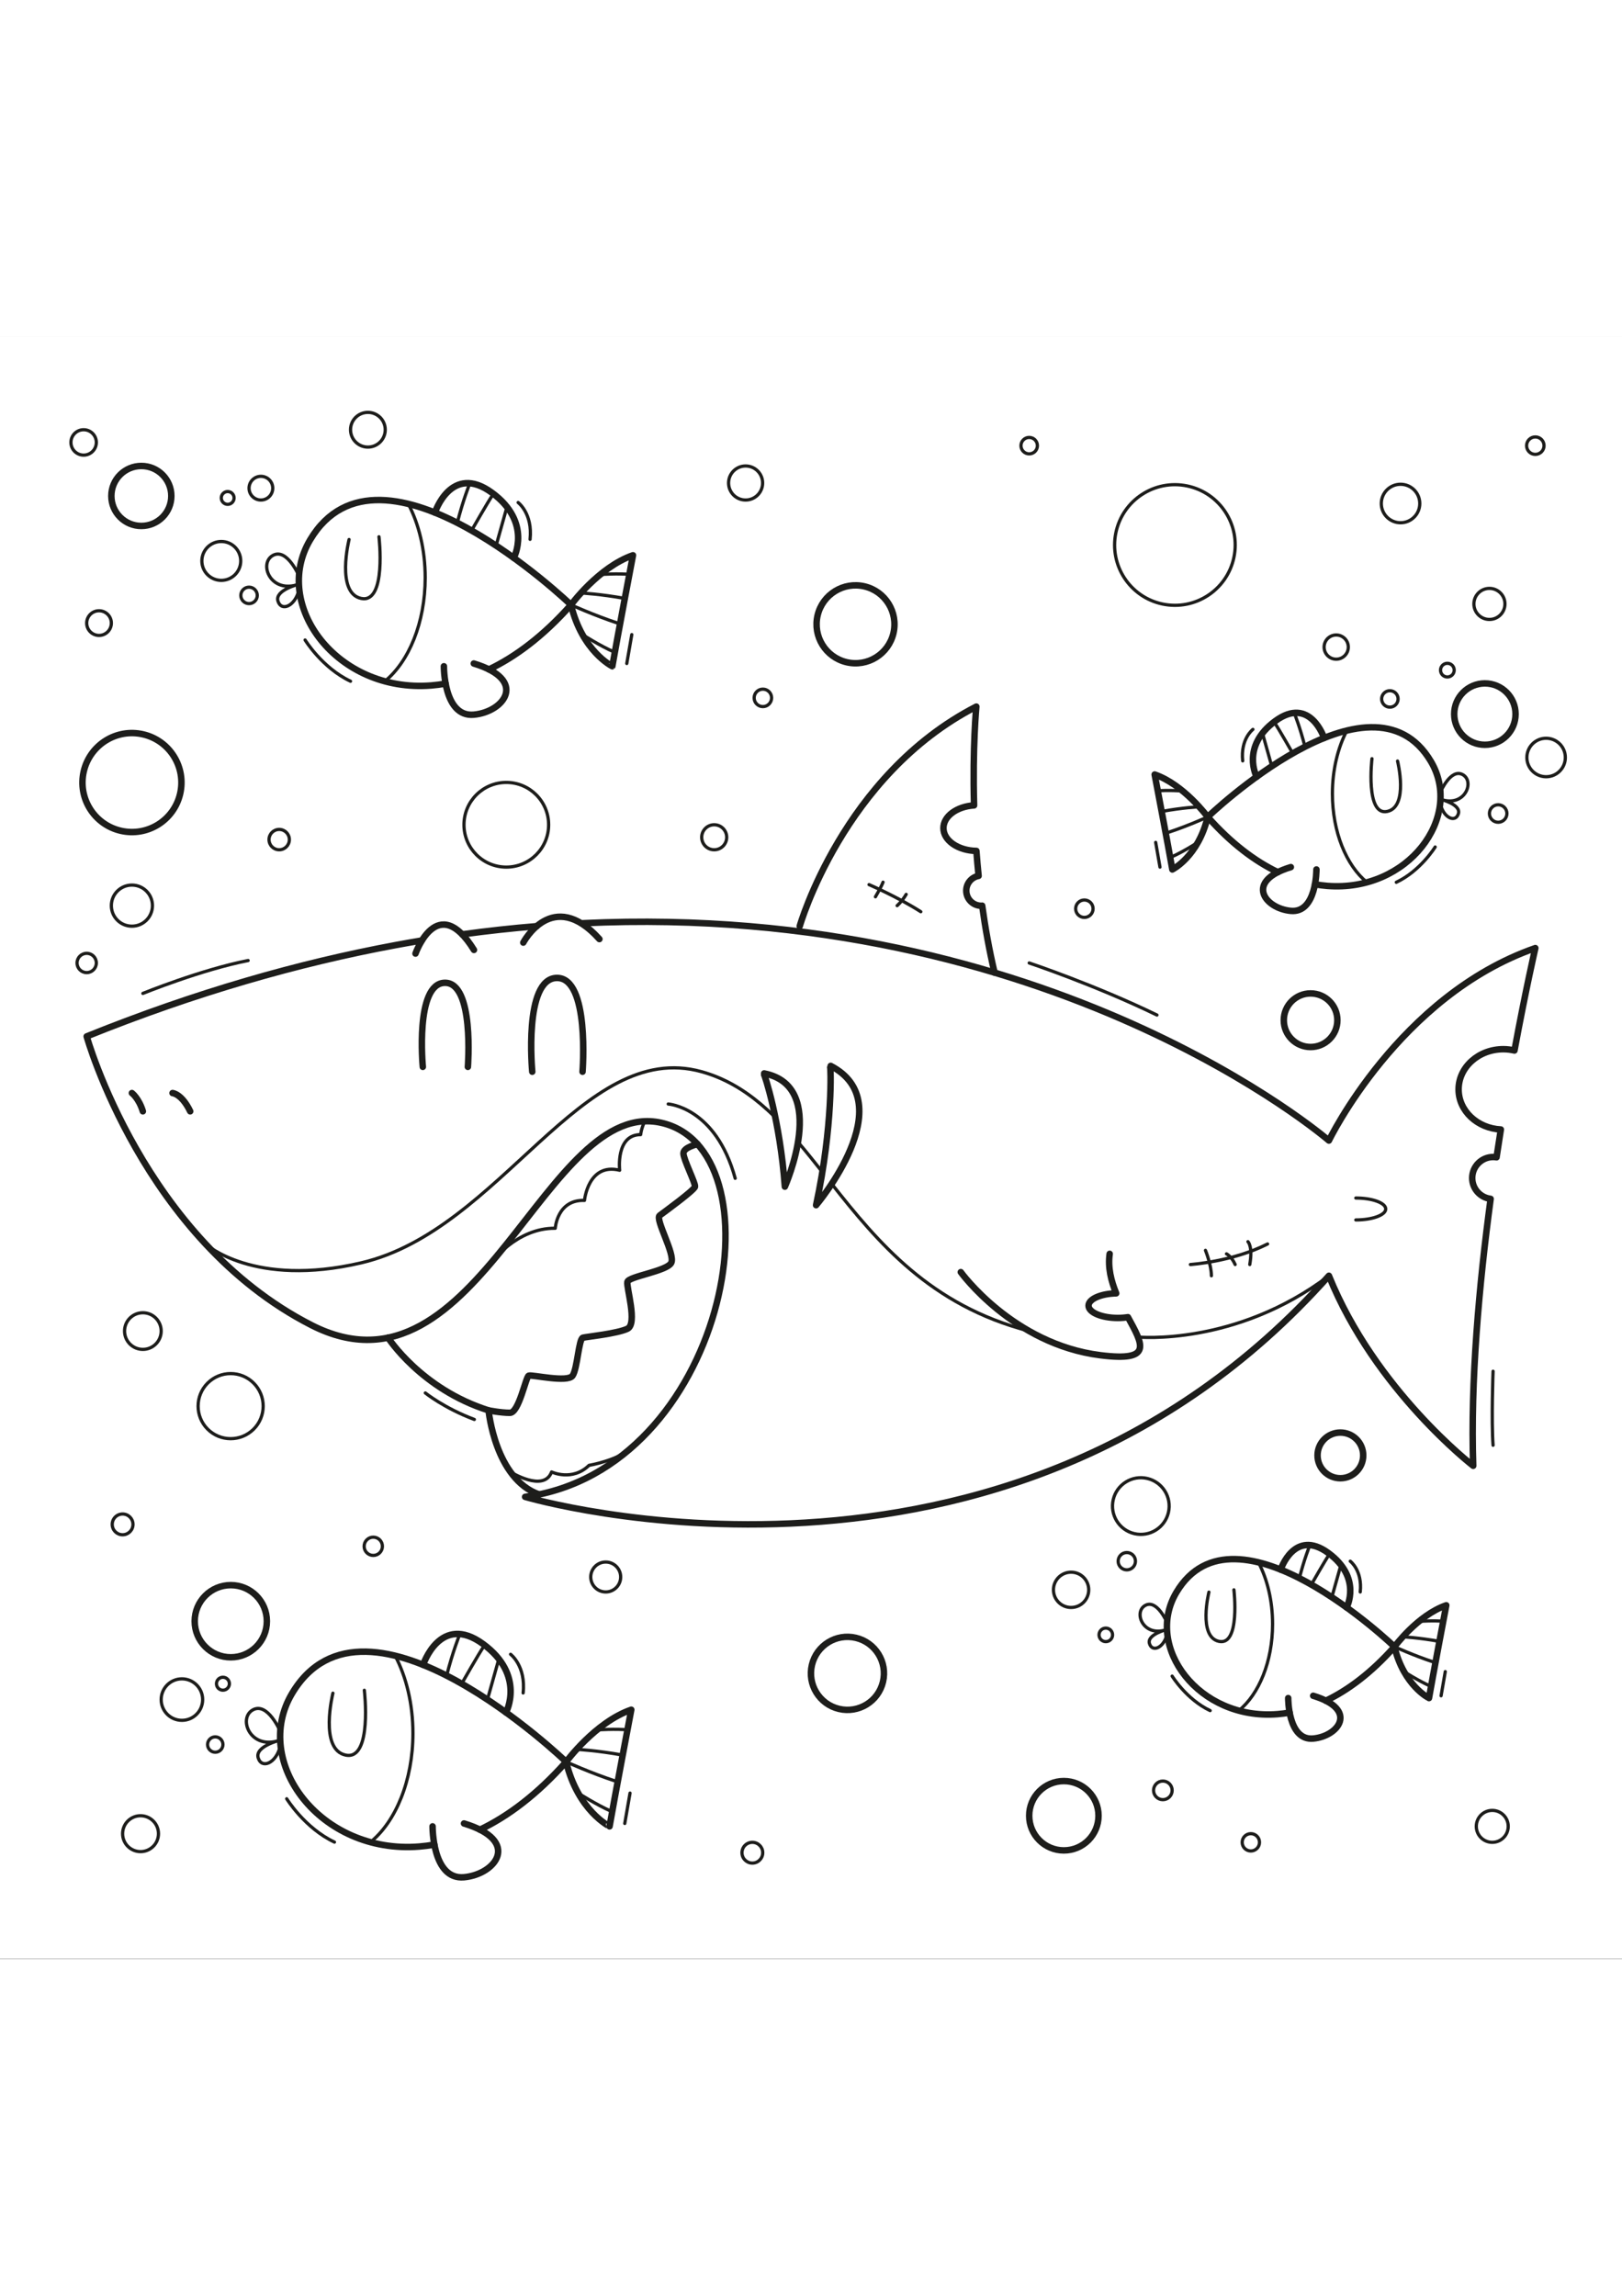 <?xml version="1.0" encoding="utf-8"?>
<!-- Generator: Adobe Illustrator 27.5.0, SVG Export Plug-In . SVG Version: 6.00 Build 0)  -->
<svg xmlns="http://www.w3.org/2000/svg" xmlns:xlink="http://www.w3.org/1999/xlink" viewBox="0 0 499.999 500" width="595" height="842" preserveAspectRatio="xMidYMid meet" data-scaled="true">
<rect x="0" y="0" width="499.999" height="500" fill="#808080" stroke="none"/>
<g id="BACKGROUND">
	<rect y="-0.109" style="fill:#FFFFFF;" width="500" height="500"/>
</g>
<g id="OBJECTS">
	<g id="SHARK">
		<g>
			<path style="fill:none;stroke:#1D1D1B;stroke-width:2;stroke-linecap:round;stroke-linejoin:round;stroke-miterlimit:10;" d="
				M147.943,460.105c8.679-4.14,17.68-10.884,26.576-20.91c0,0-61.719-59.429-84.516-21.033
				c-12.489,21.033,8.643,49.568,39.226,47.143c1.534-0.122,3.092-0.321,4.671-0.604"/>
			<path style="fill:none;stroke:#1D1D1B;stroke-width:2;stroke-linecap:round;stroke-linejoin:round;stroke-miterlimit:10;" d="
				M174.519,439.196c0,0,8.987-12.238,20.077-16.062c0,0-5.163,27.152-6.693,35.948
				C187.904,459.082,178.152,454.302,174.519,439.196z"/>
			<path style="fill:none;stroke:#1D1D1B;stroke-width:2;stroke-linecap:round;stroke-linejoin:round;stroke-miterlimit:10;" d="
				M133.345,459.082c0,0-0.127,16.572,9.688,15.68c9.816-0.892,17.719-11.218,0-16.572"/>
			<path style="fill:none;stroke:#1D1D1B;stroke-linecap:round;stroke-linejoin:round;stroke-miterlimit:10;" d="M178.229,448.829
				c0,0,5.66,3.624,10.185,5.6"/>
			<path style="fill:none;stroke:#1D1D1B;stroke-linecap:round;stroke-linejoin:round;stroke-miterlimit:10;" d="M174.519,439.196
				c0,0,7.585,3.442,15.17,5.928"/>
			<path style="fill:none;stroke:#1D1D1B;stroke-linecap:round;stroke-linejoin:round;stroke-miterlimit:10;" d="M177.742,435.347
				c0,0,6.405,0.34,14.212,1.775"/>
			<path style="fill:none;stroke:#1D1D1B;stroke-linecap:round;stroke-linejoin:round;stroke-miterlimit:10;" d="M184.02,429.356
				c0,0,5.86-0.406,9.748,0"/>
			<path style="fill:none;stroke:#1D1D1B;stroke-linecap:round;stroke-linejoin:round;stroke-miterlimit:10;" d="M102.623,418.035
				c0,0-4.334,17.397,3.952,19.088c8.286,1.691,5.736-19.98,5.736-19.98"/>
			<path style="fill:none;stroke:#1D1D1B;stroke-linecap:round;stroke-linejoin:round;stroke-miterlimit:10;" d="M86.401,429.811
				c0,0-3.951-9.259-8.54-6.582c-4.589,2.677-0.612,12.525,8.49,9.274c0,0-7.821,1.912-6.769,5.449
				c1.052,3.538,5.507,1.721,6.769-3.442"/>
			<path style="fill:none;stroke:#1D1D1B;stroke-linecap:round;stroke-linejoin:round;stroke-miterlimit:10;" d="M90.003,418.162
				c-10.31,17.364,2.303,39.823,24.221,45.772c7.766-6.332,13.066-18.969,13.066-33.535c0-9.065-2.054-17.383-5.476-23.902
				C109.379,403.464,97.555,405.443,90.003,418.162z"/>
			<path style="fill:none;stroke:#1D1D1B;stroke-width:2;stroke-linecap:round;stroke-linejoin:round;stroke-miterlimit:10;" d="
				M130.435,409.31c0,0,5.268-16.101,18.462-6.444c13.194,9.656,7.087,21.112,7.087,21.112"/>
			<path style="fill:none;stroke:#1D1D1B;stroke-linecap:round;stroke-linejoin:round;stroke-miterlimit:10;" d="M141.631,400.125
				c0,0-2.105,5.234-3.953,12.497"/>
			<path style="fill:none;stroke:#1D1D1B;stroke-linecap:round;stroke-linejoin:round;stroke-miterlimit:10;" d="M142.312,415.121
				c0,0,5.501-9.643,6.776-11.428"/>
			
				<line style="fill:none;stroke:#1D1D1B;stroke-linecap:round;stroke-linejoin:round;stroke-miterlimit:10;" x1="150.255" y1="420.014" x2="153.55" y2="408.283"/>
			<path style="fill:none;stroke:#1D1D1B;stroke-linecap:round;stroke-linejoin:round;stroke-miterlimit:10;" d="M157.395,406.052
				c0,0,4.759,3.569,3.867,11.919"/>
			<path style="fill:none;stroke:#1D1D1B;stroke-linecap:round;stroke-linejoin:round;stroke-miterlimit:10;" d="M88.378,450.573
				c0,0,5.545,9.036,14.723,13.362"/>
			
				<line style="fill:none;stroke:#1D1D1B;stroke-linecap:round;stroke-linejoin:round;stroke-miterlimit:10;" x1="194.214" y1="448.829" x2="192.589" y2="458.19"/>
		</g>
		<g>
			<path style="fill:none;stroke:#1D1D1B;stroke-width:2;stroke-linecap:round;stroke-linejoin:round;stroke-miterlimit:10;" d="
				M408.713,420.362c6.904-3.293,14.064-8.658,21.141-16.634c0,0-49.097-47.276-67.233-16.732
				c-9.935,16.732,6.876,39.431,31.204,37.502c1.221-0.097,2.46-0.256,3.716-0.48"/>
			<path style="fill:none;stroke:#1D1D1B;stroke-width:2;stroke-linecap:round;stroke-linejoin:round;stroke-miterlimit:10;" d="
				M429.854,403.728c0,0,7.149-9.735,15.971-12.777c0,0-4.107,21.6-5.324,28.597C440.502,419.548,432.744,415.745,429.854,403.728z"
				/>
			<path style="fill:none;stroke:#1D1D1B;stroke-width:2;stroke-linecap:round;stroke-linejoin:round;stroke-miterlimit:10;" d="
				M397.1,419.548c0,0-0.101,13.183,7.707,12.473c7.808-0.71,14.095-8.924,0-13.183"/>
			<path style="fill:none;stroke:#1D1D1B;stroke-linecap:round;stroke-linejoin:round;stroke-miterlimit:10;" d="M432.805,411.392
				c0,0,4.502,2.883,8.102,4.455"/>
			<path style="fill:none;stroke:#1D1D1B;stroke-linecap:round;stroke-linejoin:round;stroke-miterlimit:10;" d="M429.854,403.728
				c0,0,6.034,2.738,12.067,4.715"/>
			<path style="fill:none;stroke:#1D1D1B;stroke-linecap:round;stroke-linejoin:round;stroke-miterlimit:10;" d="M432.418,400.667
				c0,0,5.095,0.27,11.305,1.412"/>
			<path style="fill:none;stroke:#1D1D1B;stroke-linecap:round;stroke-linejoin:round;stroke-miterlimit:10;" d="M437.412,395.901
				c0,0,4.662-0.323,7.755,0"/>
			<path style="fill:none;stroke:#1D1D1B;stroke-linecap:round;stroke-linejoin:round;stroke-miterlimit:10;" d="M372.661,386.895
				c0,0-3.448,13.839,3.144,15.184c6.591,1.345,4.563-15.894,4.563-15.894"/>
			<path style="fill:none;stroke:#1D1D1B;stroke-linecap:round;stroke-linejoin:round;stroke-miterlimit:10;" d="M359.756,396.263
				c0,0-3.143-7.365-6.793-5.236c-3.651,2.13-0.486,9.963,6.754,7.377c0,0-6.221,1.521-5.385,4.335s4.381,1.369,5.385-2.738"/>
			<path style="fill:none;stroke:#1D1D1B;stroke-linecap:round;stroke-linejoin:round;stroke-miterlimit:10;" d="M362.622,386.996
				c-8.202,13.813,1.832,31.679,19.268,36.412c6.178-5.037,10.394-15.09,10.394-26.677c0-7.211-1.634-13.828-4.356-19.014
				C378.035,375.304,368.629,376.878,362.622,386.996z"/>
			<path style="fill:none;stroke:#1D1D1B;stroke-width:2;stroke-linecap:round;stroke-linejoin:round;stroke-miterlimit:10;" d="
				M394.785,379.954c0,0,4.191-12.808,14.686-5.127c10.496,7.682,5.638,16.794,5.638,16.794"/>
			<path style="fill:none;stroke:#1D1D1B;stroke-linecap:round;stroke-linejoin:round;stroke-miterlimit:10;" d="M403.691,372.647
				c0,0-1.675,4.164-3.144,9.941"/>
			<path style="fill:none;stroke:#1D1D1B;stroke-linecap:round;stroke-linejoin:round;stroke-miterlimit:10;" d="M404.234,384.577
				c0,0,4.376-7.671,5.39-9.091"/>
			
				<line style="fill:none;stroke:#1D1D1B;stroke-linecap:round;stroke-linejoin:round;stroke-miterlimit:10;" x1="410.552" y1="388.469" x2="413.173" y2="379.137"/>
			<path style="fill:none;stroke:#1D1D1B;stroke-linecap:round;stroke-linejoin:round;stroke-miterlimit:10;" d="M416.232,377.363
				c0,0,3.786,2.839,3.076,9.482"/>
			<path style="fill:none;stroke:#1D1D1B;stroke-linecap:round;stroke-linejoin:round;stroke-miterlimit:10;" d="M361.329,412.779
				c0,0,4.411,7.188,11.712,10.629"/>
			
				<line style="fill:none;stroke:#1D1D1B;stroke-linecap:round;stroke-linejoin:round;stroke-miterlimit:10;" x1="445.522" y1="411.392" x2="444.229" y2="418.838"/>
		</g>
		<g>
			<path style="fill:none;stroke:#1D1D1B;stroke-width:2;stroke-linecap:round;stroke-linejoin:round;stroke-miterlimit:10;" d="
				M150.726,102.526c8.258-3.939,16.823-10.356,25.289-19.897c0,0-58.73-56.551-80.423-20.015
				c-11.884,20.015,8.225,47.168,37.326,44.86c1.46-0.116,2.943-0.306,4.445-0.574"/>
			<path style="fill:none;stroke:#1D1D1B;stroke-width:2;stroke-linecap:round;stroke-linejoin:round;stroke-miterlimit:10;" d="
				M176.016,82.63c0,0,8.552-11.645,19.105-15.284c0,0-4.913,25.837-6.368,34.207C188.752,101.553,179.473,97.004,176.016,82.63z"/>
			<path style="fill:none;stroke:#1D1D1B;stroke-width:2;stroke-linecap:round;stroke-linejoin:round;stroke-miterlimit:10;" d="
				M136.835,101.553c0,0-0.121,15.769,9.219,14.92c9.34-0.849,16.861-10.674,0-15.769"/>
			<path style="fill:none;stroke:#1D1D1B;stroke-linecap:round;stroke-linejoin:round;stroke-miterlimit:10;" d="M179.546,91.796
				c0,0,5.386,3.449,9.692,5.329"/>
			<path style="fill:none;stroke:#1D1D1B;stroke-linecap:round;stroke-linejoin:round;stroke-miterlimit:10;" d="M176.016,82.63
				c0,0,7.217,3.275,14.435,5.64"/>
			<path style="fill:none;stroke:#1D1D1B;stroke-linecap:round;stroke-linejoin:round;stroke-miterlimit:10;" d="M179.082,78.967
				c0,0,6.095,0.323,13.523,1.689"/>
			<path style="fill:none;stroke:#1D1D1B;stroke-linecap:round;stroke-linejoin:round;stroke-miterlimit:10;" d="M185.056,73.267
				c0,0,5.577-0.387,9.276,0"/>
			<path style="fill:none;stroke:#1D1D1B;stroke-linecap:round;stroke-linejoin:round;stroke-miterlimit:10;" d="M107.601,62.493
				c0,0-4.124,16.555,3.76,18.163s5.459-19.013,5.459-19.013"/>
			<path style="fill:none;stroke:#1D1D1B;stroke-linecap:round;stroke-linejoin:round;stroke-miterlimit:10;" d="M92.165,73.699
				c0,0-3.759-8.81-8.126-6.263c-4.367,2.547-0.582,11.918,8.079,8.825c0,0-7.442,1.82-6.441,5.186
				c1.001,3.366,5.241,1.638,6.441-3.275"/>
			<path style="fill:none;stroke:#1D1D1B;stroke-linecap:round;stroke-linejoin:round;stroke-miterlimit:10;" d="M95.593,62.615
				c-9.811,16.523,2.191,37.894,23.048,43.556c7.39-6.025,12.433-18.05,12.433-31.911c0-8.626-1.955-16.541-5.21-22.744
				C114.03,48.628,102.779,50.512,95.593,62.615z"/>
			<path style="fill:none;stroke:#1D1D1B;stroke-width:2;stroke-linecap:round;stroke-linejoin:round;stroke-miterlimit:10;" d="
				M134.067,54.191c0,0,5.013-15.321,17.568-6.132c12.555,9.189,6.744,20.089,6.744,20.089"/>
			<path style="fill:none;stroke:#1D1D1B;stroke-linecap:round;stroke-linejoin:round;stroke-miterlimit:10;" d="M144.72,45.45
				c0,0-2.003,4.981-3.761,11.891"/>
			<path style="fill:none;stroke:#1D1D1B;stroke-linecap:round;stroke-linejoin:round;stroke-miterlimit:10;" d="M145.369,59.721
				c0,0,5.234-9.176,6.447-10.874"/>
			
				<line style="fill:none;stroke:#1D1D1B;stroke-linecap:round;stroke-linejoin:round;stroke-miterlimit:10;" x1="152.926" y1="64.376" x2="156.062" y2="53.214"/>
			<path style="fill:none;stroke:#1D1D1B;stroke-linecap:round;stroke-linejoin:round;stroke-miterlimit:10;" d="M159.721,51.091
				c0,0,4.529,3.396,3.679,11.342"/>
			<path style="fill:none;stroke:#1D1D1B;stroke-linecap:round;stroke-linejoin:round;stroke-miterlimit:10;" d="M94.046,93.456
				c0,0,5.277,8.599,14.01,12.715"/>
			
				<line style="fill:none;stroke:#1D1D1B;stroke-linecap:round;stroke-linejoin:round;stroke-miterlimit:10;" x1="194.757" y1="91.796" x2="193.21" y2="100.703"/>
		</g>
		<g>
			<path style="fill:none;stroke:#1D1D1B;stroke-width:2;stroke-linecap:round;stroke-linejoin:round;stroke-miterlimit:10;" d="
				M393.918,165.01c-7.065-3.37-14.392-8.86-21.634-17.021c0,0,50.241-48.378,68.8-17.122c10.166,17.122-7.036,40.351-31.931,38.376
				c-1.249-0.099-2.517-0.262-3.803-0.492"/>
			<path style="fill:none;stroke:#1D1D1B;stroke-width:2;stroke-linecap:round;stroke-linejoin:round;stroke-miterlimit:10;" d="
				M372.284,147.989c0,0-7.316-9.962-16.344-13.075c0,0,4.203,22.103,5.448,29.263C361.388,164.177,369.326,160.286,372.284,147.989
				z"/>
			<path style="fill:none;stroke:#1D1D1B;stroke-width:2;stroke-linecap:round;stroke-linejoin:round;stroke-miterlimit:10;" d="
				M405.802,164.177c0,0,0.104,13.49-7.887,12.764c-7.99-0.726-14.424-9.132,0-13.49"/>
			<path style="fill:none;stroke:#1D1D1B;stroke-linecap:round;stroke-linejoin:round;stroke-miterlimit:10;" d="M369.264,155.831
				c0,0-4.607,2.95-8.291,4.559"/>
			<path style="fill:none;stroke:#1D1D1B;stroke-linecap:round;stroke-linejoin:round;stroke-miterlimit:10;" d="M372.284,147.989
				c0,0-6.174,2.802-12.349,4.825"/>
			<path style="fill:none;stroke:#1D1D1B;stroke-linecap:round;stroke-linejoin:round;stroke-miterlimit:10;" d="M369.661,144.856
				c0,0-5.214,0.277-11.569,1.445"/>
			<path style="fill:none;stroke:#1D1D1B;stroke-linecap:round;stroke-linejoin:round;stroke-miterlimit:10;" d="M364.55,139.979
				c0,0-4.77-0.331-7.935,0"/>
			<path style="fill:none;stroke:#1D1D1B;stroke-linecap:round;stroke-linejoin:round;stroke-miterlimit:10;" d="M430.81,130.763
				c0,0,3.528,14.162-3.217,15.538c-6.745,1.376-4.67-16.265-4.67-16.265"/>
			<path style="fill:none;stroke:#1D1D1B;stroke-linecap:round;stroke-linejoin:round;stroke-miterlimit:10;" d="M444.016,140.35
				c0,0,3.216-7.537,6.952-5.358c3.736,2.179,0.498,10.195-6.911,7.549c0,0,6.366,1.556,5.51,4.436
				c-0.856,2.88-4.483,1.401-5.51-2.802"/>
			<path style="fill:none;stroke:#1D1D1B;stroke-linecap:round;stroke-linejoin:round;stroke-miterlimit:10;" d="M441.083,130.867
				c8.393,14.135-1.875,32.418-19.717,37.261c-6.322-5.154-10.636-15.441-10.636-27.299c0-7.38,1.672-14.151,4.457-19.457
				C425.311,118.902,434.936,120.513,441.083,130.867z"/>
			<path style="fill:none;stroke:#1D1D1B;stroke-width:2;stroke-linecap:round;stroke-linejoin:round;stroke-miterlimit:10;" d="
				M408.17,123.661c0,0-4.288-13.107-15.029-5.246s-5.77,17.186-5.77,17.186"/>
			<path style="fill:none;stroke:#1D1D1B;stroke-linecap:round;stroke-linejoin:round;stroke-miterlimit:10;" d="M399.057,116.183
				c0,0,1.714,4.261,3.218,10.173"/>
			<path style="fill:none;stroke:#1D1D1B;stroke-linecap:round;stroke-linejoin:round;stroke-miterlimit:10;" d="M398.502,128.392
				c0,0-4.478-7.85-5.516-9.303"/>
			
				<line style="fill:none;stroke:#1D1D1B;stroke-linecap:round;stroke-linejoin:round;stroke-miterlimit:10;" x1="392.036" y1="132.374" x2="389.354" y2="122.825"/>
			<path style="fill:none;stroke:#1D1D1B;stroke-linecap:round;stroke-linejoin:round;stroke-miterlimit:10;" d="M386.224,121.009
				c0,0-3.874,2.906-3.148,9.703"/>
			<path style="fill:none;stroke:#1D1D1B;stroke-linecap:round;stroke-linejoin:round;stroke-miterlimit:10;" d="M442.407,157.251
				c0,0-4.514,7.356-11.986,10.877"/>
			
				<line style="fill:none;stroke:#1D1D1B;stroke-linecap:round;stroke-linejoin:round;stroke-miterlimit:10;" x1="356.251" y1="155.831" x2="357.574" y2="163.451"/>
		</g>
		<g>
			<g>
				<g>
					<path style="fill:none;stroke:#1D1D1B;stroke-width:2;stroke-linecap:round;stroke-linejoin:round;stroke-miterlimit:10;" d="
						M53.189,233.085c0,0,2.816,0.188,5.443,5.631"/>
					<path style="fill:none;stroke:#1D1D1B;stroke-width:2;stroke-linecap:round;stroke-linejoin:round;stroke-miterlimit:10;" d="
						M40.66,233.085c0,0,2.112,1.549,3.379,5.631"/>
					<g>
						<path style="fill:none;stroke:#1D1D1B;stroke-width:2;stroke-linecap:round;stroke-linejoin:round;stroke-miterlimit:10;" d="
							M165.454,181.659c-7.51,0.614-15.17,1.446-22.976,2.517"/>
						<path style="fill:none;stroke:#1D1D1B;stroke-width:2;stroke-linecap:round;stroke-linejoin:round;stroke-miterlimit:10;" d="
							M130.044,186.066c-2.688,0.448-5.393,0.925-8.114,1.43c-29.82,5.541-61.611,14.582-95.206,28.132
							c0,0,17.457,62.506,69.264,88.973c51.807,26.467,72.079-71.927,108.682-62.149c36.603,9.779,19.146,106.635-42.797,115.082
							c0,0,148.1,43.923,247.773-68.137c14.266,35.289,44.486,58.564,44.486,58.564c-0.869-25.929,1.784-55.601,5.37-82.269
							c-3.2-0.393-5.68-3.115-5.68-6.422c0-3.577,2.899-6.476,6.476-6.476c0.35,0,0.691,0.036,1.026,0.089
							c0.437-2.915,0.88-5.774,1.326-8.571c-7.257-0.363-13.022-5.746-13.022-12.354c0-6.842,6.177-12.389,13.796-12.389
							c1.185,0,2.329,0.148,3.426,0.401c3.541-19.093,6.429-31.56,6.429-31.56c-42.046,14.641-63.633,59.315-63.633,59.315
							s-85.197-73.772-229.992-66.98"/>
						<path style="fill:none;stroke:#1D1D1B;stroke-width:2;stroke-linecap:round;stroke-linejoin:round;stroke-miterlimit:10;" d="
							M119.623,308.475c0,0,10.15,15.835,30.986,22.405c0,0,2.006,21.183,15.581,25.909"/>
						<path style="fill:none;stroke:#1D1D1B;stroke-linecap:round;stroke-linejoin:round;stroke-miterlimit:10;" d="
							M151.394,285.404c0,0,7.802-10.789,19.769-10.648c0,0,0.563-8.869,9.01-8.588c0,0,1.126-11.685,10.84-9.291
							c0,0-1.267-10.981,6.476-10.981c0,0,0.137-1.749,1.265-4.113"/>
						<path style="fill:none;stroke:#1D1D1B;stroke-width:2;stroke-linecap:round;stroke-linejoin:round;stroke-miterlimit:10;" d="
							M150.609,330.88c0,0,3.754,0.751,6.57,0.751s4.88-11.075,5.819-11.45c0.939-0.375,12.013,2.253,13.515,0
							c1.502-2.252,1.877-11.398,3.191-11.705c1.314-0.308,10.512-1.246,13.702-2.748c3.191-1.502-0.375-12.764,0-14.453
							c0.376-1.689,12.201-3.293,13.515-5.87c1.314-2.577-5.068-13.464-3.566-14.59c1.502-1.126,10.699-7.807,10.887-8.878
							s-3.567-8.391-3.567-10.269c0-1.877,4.331-2.828,4.331-2.828"/>
						<path style="fill:none;stroke:#1D1D1B;stroke-linecap:round;stroke-linejoin:round;stroke-miterlimit:10;" d="
							M205.983,236.463c0,0,14.641,0.938,20.648,22.9"/>
						<path style="fill:none;stroke:#1D1D1B;stroke-width:2;stroke-linecap:round;stroke-linejoin:round;stroke-miterlimit:10;" d="
							M130.337,225.013c0,0-2.44-25.716,6.757-25.904s7.133,25.904,7.133,25.904"/>
						<path style="fill:none;stroke:#1D1D1B;stroke-width:2;stroke-linecap:round;stroke-linejoin:round;stroke-miterlimit:10;" d="
							M164.072,226.515c0,0-2.723-28.697,7.541-28.907c10.264-0.209,7.96,28.907,7.96,28.907"/>
						<path style="fill:none;stroke:#1D1D1B;stroke-width:2;stroke-linecap:round;stroke-linejoin:round;stroke-miterlimit:10;" d="
							M128.084,190.1c0,0,6.757-19.334,18.02-1.126"/>
						<path style="fill:none;stroke:#1D1D1B;stroke-width:2;stroke-linecap:round;stroke-linejoin:round;stroke-miterlimit:10;" d="
							M161.308,186.721c0,0,9.01-17.196,23.463-1.09"/>
						<path style="fill:none;stroke:#1D1D1B;stroke-width:2;stroke-linecap:round;stroke-linejoin:round;stroke-miterlimit:10;" d="
							M306.579,195.966c-1.638-6.917-2.879-13.863-3.813-20.627c-0.086,0.005-0.168,0.026-0.256,0.026
							c-2.566,0-4.646-2.08-4.646-4.646c0-2.277,1.64-4.162,3.801-4.561c-0.267-2.615-0.491-5.184-0.678-7.696
							c-5.634-0.092-10.162-3.201-10.162-7.03c0-3.666,4.149-6.674,9.446-7.006c-0.504-17.957,0.69-30.442,0.69-30.442
							c-41.108,21.117-54.435,67.674-54.435,67.674"/>
						<path style="fill:none;stroke:#1D1D1B;stroke-linecap:round;stroke-linejoin:round;stroke-miterlimit:10;" d="
							M157.361,349.859c0,0,10.282,6.404,12.676,0c0,0,6.335,3.029,11.544-2.039c0,0,8.878-1.486,13.016-5.396"/>
						<path style="fill:none;stroke:#1D1D1B;stroke-linecap:round;stroke-linejoin:round;stroke-miterlimit:10;" d="
							M256.382,261.073c14.216,17.984,30.415,37.514,60.877,45.363"/>
						<path style="fill:none;stroke:#1D1D1B;stroke-linecap:round;stroke-linejoin:round;stroke-miterlimit:10;" d="M245.99,248.186
							c2.514,2.949,4.994,6.054,7.512,9.239"/>
						<path style="fill:none;stroke:#1D1D1B;stroke-linecap:round;stroke-linejoin:round;stroke-miterlimit:10;" d="M63.39,279.621
							c0,0,14.746,13.558,47.988,5.783c43.148-10.092,67.95-69.213,104.928-58.889c6.933,1.936,12.824,5.442,18.193,9.958
							c1.454,1.223,2.87,2.52,4.258,3.88"/>
						<path style="fill:none;stroke:#1D1D1B;stroke-linecap:round;stroke-linejoin:round;stroke-miterlimit:10;" d="
							M350.794,308.283c0,0,30.131,2.887,58.85-18.887"/>
						<path style="fill:none;stroke:#1D1D1B;stroke-width:2;stroke-linecap:round;stroke-linejoin:round;stroke-miterlimit:10;" d="
							M235.554,227.458c0-0.422,4.881,13.911,6.389,34.478c0,0,13.755-30.958-6.389-34.9"/>
						<path style="fill:none;stroke:#1D1D1B;stroke-width:2;stroke-linecap:round;stroke-linejoin:round;stroke-miterlimit:10;" d="
							M255.922,225.206c0.145-0.493,0.933,17.908-4.351,42.431c0,0,26.658-31.424,4.495-42.924"/>
					</g>
				</g>
				<path style="fill:none;stroke:#1D1D1B;stroke-width:2;stroke-linecap:round;stroke-linejoin:round;stroke-miterlimit:10;" d="
					M296.175,288.27c0,0,16.049,22.243,43.079,25.622c16.292,2.036,13.046-3.293,8.451-11.732c-0.978,0.153-2.031,0.241-3.136,0.241
					c-4.976,0-9.01-1.702-9.01-3.801c0-2.03,3.774-3.683,8.521-3.791c-1.574-3.839-2.61-7.981-2.011-12.171"/>
				<path style="fill:none;stroke:#1D1D1B;stroke-linecap:round;stroke-linejoin:round;stroke-miterlimit:10;" d="M267.891,168.848
					c0,0,8.916,3.848,15.955,8.353"/>
				<path style="fill:none;stroke:#1D1D1B;stroke-linecap:round;stroke-linejoin:round;stroke-miterlimit:10;" d="M269.862,172.602
					c0,0,1.689-2.816,2.346-4.505"/>
				<path style="fill:none;stroke:#1D1D1B;stroke-linecap:round;stroke-linejoin:round;stroke-miterlimit:10;" d="M276.553,175.324
					c0,0,1.381-1.126,2.788-3.473"/>
				<path style="fill:none;stroke:#1D1D1B;stroke-linecap:round;stroke-linejoin:round;stroke-miterlimit:10;" d="M366.953,285.93
					c0,0,12.952-0.845,23.792-6.335"/>
				<path style="fill:none;stroke:#1D1D1B;stroke-linecap:round;stroke-linejoin:round;stroke-miterlimit:10;" d="M371.599,281.566
					c0,0,1.83,4.539,1.83,7.83"/>
				<path style="fill:none;stroke:#1D1D1B;stroke-linecap:round;stroke-linejoin:round;stroke-miterlimit:10;" d="M378.075,282.639
					c0,0,1.549,0.757,2.675,3.291"/>
				<path style="fill:none;stroke:#1D1D1B;stroke-linecap:round;stroke-linejoin:round;stroke-miterlimit:10;" d="M384.692,278.891
					c0,0,1.549,1.408,0.563,7.039"/>
				<path style="fill:none;stroke:#1D1D1B;stroke-linecap:round;stroke-linejoin:round;stroke-miterlimit:10;" d="M417.947,265.435
					c5.093,0,9.221,1.513,9.221,3.379s-4.128,3.379-9.221,3.379"/>
			</g>
			<path style="fill:none;stroke:#1D1D1B;stroke-linecap:round;stroke-linejoin:round;stroke-miterlimit:10;" d="M131.113,325.515
				c0,0,5.819,4.693,15.11,8.165"/>
			<path style="fill:none;stroke:#1D1D1B;stroke-linecap:round;stroke-linejoin:round;stroke-miterlimit:10;" d="M317.259,192.994
				c0,0,20.237,6.757,39.383,16.049"/>
			<path style="fill:none;stroke:#1D1D1B;stroke-linecap:round;stroke-linejoin:round;stroke-miterlimit:10;" d="M460.256,318.822
				c0,0-0.563,15.204,0,22.806"/>
			<path style="fill:none;stroke:#1D1D1B;stroke-linecap:round;stroke-linejoin:round;stroke-miterlimit:10;" d="M44.039,202.379
				c0,0,17.998-7.32,32.451-10.136"/>
		</g>
		<path style="fill:none;stroke:#1D1D1B;stroke-linecap:round;stroke-linejoin:round;stroke-miterlimit:10;" d="M68.721,433.868
			c0,1.307-1.06,2.367-2.367,2.367c-1.307,0-2.367-1.06-2.367-2.367s1.06-2.367,2.367-2.367
			C67.661,431.501,68.721,432.561,68.721,433.868z"/>
		<path style="fill:none;stroke:#1D1D1B;stroke-linecap:round;stroke-linejoin:round;stroke-miterlimit:10;" d="M62.47,420.014
			c0,3.531-2.862,6.393-6.393,6.393c-3.531,0-6.393-2.862-6.393-6.393c0-3.531,2.862-6.393,6.393-6.393
			C59.608,413.621,62.47,416.483,62.47,420.014z"/>
		
			<circle style="fill:none;stroke:#1D1D1B;stroke-width:2;stroke-linecap:round;stroke-linejoin:round;stroke-miterlimit:10;" cx="71.141" cy="395.858" r="11.122"/>
		<path style="fill:none;stroke:#1D1D1B;stroke-linecap:round;stroke-linejoin:round;stroke-miterlimit:10;" d="M70.715,415.121
			c0,1.101-0.893,1.994-1.994,1.994c-1.101,0-1.994-0.893-1.994-1.994c0-1.101,0.893-1.994,1.994-1.994
			C69.822,413.128,70.715,414.02,70.715,415.121z"/>
		
			<circle style="fill:none;stroke:#1D1D1B;stroke-linecap:round;stroke-linejoin:round;stroke-miterlimit:10;" cx="115.064" cy="372.77" r="2.816"/>
		
			<circle style="fill:none;stroke:#1D1D1B;stroke-linecap:round;stroke-linejoin:round;stroke-miterlimit:10;" cx="40.66" cy="175.324" r="6.335"/>
		
			<circle style="fill:none;stroke:#1D1D1B;stroke-linecap:round;stroke-linejoin:round;stroke-miterlimit:10;" cx="26.723" cy="192.994" r="2.972"/>
		
			<ellipse transform="matrix(0.227 -0.974 0.974 0.227 -102.417 145.8)" style="fill:none;stroke:#1D1D1B;stroke-width:2;stroke-linecap:round;stroke-linejoin:round;stroke-miterlimit:10;" cx="40.66" cy="137.433" rx="15.251" ry="15.251"/>
		
			<circle style="fill:none;stroke:#1D1D1B;stroke-linecap:round;stroke-linejoin:round;stroke-miterlimit:10;" cx="86.063" cy="154.975" r="3.135"/>
		
			<circle style="fill:none;stroke:#1D1D1B;stroke-linecap:round;stroke-linejoin:round;stroke-miterlimit:10;" cx="156.074" cy="150.402" r="13.049"/>
		
			<ellipse transform="matrix(0.707 -0.707 0.707 0.707 -212.224 146.841)" style="fill:none;stroke:#1D1D1B;stroke-linecap:round;stroke-linejoin:round;stroke-miterlimit:10;" cx="71.141" cy="329.597" rx="10.032" ry="10.032"/>
		<path style="fill:none;stroke:#1D1D1B;stroke-linecap:round;stroke-linejoin:round;stroke-miterlimit:10;" d="M49.684,306.436
			c0,3.118-2.528,5.645-5.645,5.645c-3.118,0-5.645-2.527-5.645-5.645s2.527-5.645,5.645-5.645
			C47.157,300.791,49.684,303.319,49.684,306.436z"/>
		
			<ellipse transform="matrix(0.231 -0.973 0.973 0.231 -199.859 570.928)" style="fill:none;stroke:#1D1D1B;stroke-width:2;stroke-linecap:round;stroke-linejoin:round;stroke-miterlimit:10;" cx="261.193" cy="411.879" rx="11.255" ry="11.255"/>
		<path style="fill:none;stroke:#1D1D1B;stroke-linecap:round;stroke-linejoin:round;stroke-miterlimit:10;" d="M342.963,400.066
			c0,1.153-0.935,2.088-2.088,2.088c-1.153,0-2.088-0.935-2.088-2.088c0-1.153,0.935-2.088,2.088-2.088
			C342.028,397.978,342.963,398.913,342.963,400.066z"/>
		<path style="fill:none;stroke:#1D1D1B;stroke-linecap:round;stroke-linejoin:round;stroke-miterlimit:10;" d="M335.612,386.185
			c0,3.003-2.434,5.437-5.437,5.437s-5.437-2.434-5.437-5.437c0-3.003,2.434-5.437,5.437-5.437S335.612,383.182,335.612,386.185z"/>
		
			<ellipse transform="matrix(0.229 -0.974 0.974 0.229 -79.955 620.108)" style="fill:none;stroke:#1D1D1B;stroke-linecap:round;stroke-linejoin:round;stroke-miterlimit:10;" cx="351.439" cy="360.522" rx="8.728" ry="8.728"/>
		<path style="fill:none;stroke:#1D1D1B;stroke-linecap:round;stroke-linejoin:round;stroke-miterlimit:10;" d="M350.02,377.363
			c0,1.474-1.195,2.669-2.669,2.669c-1.474,0-2.669-1.195-2.669-2.669c0-1.474,1.195-2.669,2.669-2.669
			C348.825,374.694,350.02,375.889,350.02,377.363z"/>
		<path style="fill:none;stroke:#1D1D1B;stroke-linecap:round;stroke-linejoin:round;stroke-miterlimit:10;" d="M388.252,464.002
			c0,1.474-1.195,2.669-2.669,2.669c-1.474,0-2.669-1.195-2.669-2.669c0-1.474,1.195-2.669,2.669-2.669
			C387.057,461.333,388.252,462.528,388.252,464.002z"/>
		
			<circle style="fill:none;stroke:#1D1D1B;stroke-width:2;stroke-linecap:round;stroke-linejoin:round;stroke-miterlimit:10;" cx="413.184" cy="344.755" r="7.039"/>
		<path style="fill:none;stroke:#1D1D1B;stroke-linecap:round;stroke-linejoin:round;stroke-miterlimit:10;" d="M464.522,146.937
			c0,1.489-1.207,2.696-2.696,2.696c-1.489,0-2.696-1.207-2.696-2.696c0-1.489,1.207-2.696,2.696-2.696
			C463.315,144.241,464.522,145.448,464.522,146.937z"/>
		<path style="fill:none;stroke:#1D1D1B;stroke-linecap:round;stroke-linejoin:round;stroke-miterlimit:10;" d="M482.534,129.67
			c0,3.275-2.655,5.93-5.93,5.93c-3.275,0-5.93-2.655-5.93-5.93c0-3.275,2.655-5.93,5.93-5.93
			C479.879,123.74,482.534,126.395,482.534,129.67z"/>
		<path style="fill:none;stroke:#1D1D1B;stroke-linecap:round;stroke-linejoin:round;stroke-miterlimit:10;" d="M437.662,51.396
			c0,3.275-2.655,5.93-5.93,5.93c-3.275,0-5.93-2.655-5.93-5.93c0-3.275,2.655-5.93,5.93-5.93
			C435.008,45.466,437.662,48.121,437.662,51.396z"/>
		
			<circle style="fill:none;stroke:#1D1D1B;stroke-width:2;stroke-linecap:round;stroke-linejoin:round;stroke-miterlimit:10;" cx="457.729" cy="116.294" r="9.458"/>
		<path style="fill:none;stroke:#1D1D1B;stroke-linecap:round;stroke-linejoin:round;stroke-miterlimit:10;" d="M448.272,102.75
			c0,1.164-0.944,2.108-2.108,2.108c-1.164,0-2.108-0.944-2.108-2.108s0.944-2.108,2.108-2.108
			C447.328,100.642,448.272,101.586,448.272,102.75z"/>
		<path style="fill:none;stroke:#1D1D1B;stroke-linecap:round;stroke-linejoin:round;stroke-miterlimit:10;" d="M415.63,95.644
			c0,2.06-1.67,3.73-3.73,3.73c-2.06,0-3.73-1.67-3.73-3.73c0-2.06,1.67-3.73,3.73-3.73C413.96,91.914,415.63,93.584,415.63,95.644z
			"/>
		<path style="fill:none;stroke:#1D1D1B;stroke-linecap:round;stroke-linejoin:round;stroke-miterlimit:10;" d="M430.974,111.623
			c0,1.399-1.135,2.534-2.534,2.534c-1.4,0-2.534-1.135-2.534-2.534s1.134-2.534,2.534-2.534
			C429.839,109.089,430.974,110.224,430.974,111.623z"/>
		<path style="fill:none;stroke:#1D1D1B;stroke-linecap:round;stroke-linejoin:round;stroke-miterlimit:10;" d="M319.793,33.566
			c0,1.399-1.135,2.534-2.534,2.534s-2.534-1.135-2.534-2.534c0-1.4,1.134-2.534,2.534-2.534S319.793,32.167,319.793,33.566z"/>
		<path style="fill:none;stroke:#1D1D1B;stroke-linecap:round;stroke-linejoin:round;stroke-miterlimit:10;" d="M463.916,82.341
			c0,2.643-2.143,4.786-4.786,4.786c-2.644,0-4.787-2.143-4.787-4.786c0-2.644,2.143-4.787,4.787-4.787
			C461.773,77.554,463.916,79.697,463.916,82.341z"/>
		
			<ellipse transform="matrix(0.229 -0.974 0.974 0.229 116.964 325.021)" style="fill:none;stroke:#1D1D1B;stroke-width:2;stroke-linecap:round;stroke-linejoin:round;stroke-miterlimit:10;" cx="263.569" cy="88.707" rx="11.997" ry="11.997"/>
		<path style="fill:none;stroke:#1D1D1B;stroke-linecap:round;stroke-linejoin:round;stroke-miterlimit:10;" d="M237.854,111.295
			c0,1.486-1.204,2.69-2.69,2.69s-2.69-1.204-2.69-2.69s1.204-2.69,2.69-2.69S237.854,109.809,237.854,111.295z"/>
		<path style="fill:none;stroke:#1D1D1B;stroke-linecap:round;stroke-linejoin:round;stroke-miterlimit:10;" d="M475.967,33.566
			c0,1.486-1.204,2.69-2.69,2.69c-1.486,0-2.69-1.204-2.69-2.69c0-1.486,1.204-2.69,2.69-2.69
			C474.762,30.876,475.967,32.08,475.967,33.566z"/>
		
			<circle style="fill:none;stroke:#1D1D1B;stroke-linecap:round;stroke-linejoin:round;stroke-miterlimit:10;" cx="229.839" cy="45.074" r="5.248"/>
		
			<ellipse transform="matrix(0.203 -0.979 0.979 0.203 225.996 405.577)" style="fill:none;stroke:#1D1D1B;stroke-linecap:round;stroke-linejoin:round;stroke-miterlimit:10;" cx="361.998" cy="64.04" rx="18.59" ry="18.59"/>
		
			<circle style="fill:none;stroke:#1D1D1B;stroke-width:2;stroke-linecap:round;stroke-linejoin:round;stroke-miterlimit:10;" cx="327.944" cy="455.808" r="10.685"/>
		<path style="fill:none;stroke:#1D1D1B;stroke-linecap:round;stroke-linejoin:round;stroke-miterlimit:10;" d="M361.329,447.989
			c0,1.583-1.283,2.866-2.866,2.866c-1.583,0-2.866-1.283-2.866-2.866c0-1.583,1.283-2.866,2.866-2.866
			C360.046,445.123,361.329,446.406,361.329,447.989z"/>
		
			<circle style="fill:none;stroke:#1D1D1B;stroke-linecap:round;stroke-linejoin:round;stroke-miterlimit:10;" cx="43.324" cy="461.338" r="5.53"/>
		
			<circle style="fill:none;stroke:#1D1D1B;stroke-linecap:round;stroke-linejoin:round;stroke-miterlimit:10;" cx="460.006" cy="459.082" r="4.92"/>
		<path style="fill:none;stroke:#1D1D1B;stroke-linecap:round;stroke-linejoin:round;stroke-miterlimit:10;" d="M235.122,467.203
			c0,1.768-1.433,3.201-3.201,3.201c-1.768,0-3.201-1.433-3.201-3.201c0-1.768,1.433-3.201,3.201-3.201
			C233.689,464.002,235.122,465.435,235.122,467.203z"/>
		
			<circle style="fill:none;stroke:#1D1D1B;stroke-linecap:round;stroke-linejoin:round;stroke-miterlimit:10;" cx="37.794" cy="366.016" r="3.201"/>
		
			<circle style="fill:none;stroke:#1D1D1B;stroke-linecap:round;stroke-linejoin:round;stroke-miterlimit:10;" cx="186.717" cy="382.231" r="4.613"/>
		
			<circle style="fill:none;stroke:#1D1D1B;stroke-width:2;stroke-linecap:round;stroke-linejoin:round;stroke-miterlimit:10;" cx="43.569" cy="49.069" r="9.244"/>
		<path style="fill:none;stroke:#1D1D1B;stroke-linecap:round;stroke-linejoin:round;stroke-miterlimit:10;" d="M79.306,79.713
			c0,1.4-1.135,2.534-2.534,2.534s-2.534-1.134-2.534-2.534c0-1.399,1.134-2.534,2.534-2.534S79.306,78.314,79.306,79.713z"/>
		<path style="fill:none;stroke:#1D1D1B;stroke-linecap:round;stroke-linejoin:round;stroke-miterlimit:10;" d="M74.206,69.092
			c0,3.309-2.682,5.991-5.991,5.991c-3.309,0-5.991-2.682-5.991-5.991c0-3.309,2.682-5.991,5.991-5.991
			C71.524,63.101,74.206,65.783,74.206,69.092z"/>
		<path style="fill:none;stroke:#1D1D1B;stroke-linecap:round;stroke-linejoin:round;stroke-miterlimit:10;" d="M84.078,46.669
			c0,2.018-1.636,3.653-3.653,3.653s-3.653-1.635-3.653-3.653c0-2.017,1.635-3.653,3.653-3.653S84.078,44.652,84.078,46.669z"/>
		<path style="fill:none;stroke:#1D1D1B;stroke-linecap:round;stroke-linejoin:round;stroke-miterlimit:10;" d="M72.157,49.68
			c0,1.089-0.882,1.971-1.971,1.971s-1.971-0.882-1.971-1.971s0.882-1.971,1.971-1.971S72.157,48.591,72.157,49.68z"/>
		<path style="fill:none;stroke:#1D1D1B;stroke-linecap:round;stroke-linejoin:round;stroke-miterlimit:10;" d="M118.756,28.657
			c0,2.955-2.395,5.35-5.35,5.35c-2.955,0-5.35-2.395-5.35-5.35s2.395-5.35,5.35-5.35C116.36,23.307,118.756,25.702,118.756,28.657z
			"/>
		<path style="fill:none;stroke:#1D1D1B;stroke-linecap:round;stroke-linejoin:round;stroke-miterlimit:10;" d="M29.695,32.57
			c0,2.161-1.752,3.913-3.913,3.913s-3.913-1.752-3.913-3.913c0-2.161,1.752-3.913,3.913-3.913S29.695,30.409,29.695,32.57z"/>
		<path style="fill:none;stroke:#1D1D1B;stroke-linecap:round;stroke-linejoin:round;stroke-miterlimit:10;" d="M34.325,88.25
			c0,2.099-1.702,3.801-3.801,3.801c-2.099,0-3.801-1.702-3.801-3.801c0-2.099,1.702-3.801,3.801-3.801
			C32.623,84.449,34.325,86.151,34.325,88.25z"/>
		
			<circle style="fill:none;stroke:#1D1D1B;stroke-linecap:round;stroke-linejoin:round;stroke-miterlimit:10;" cx="220.161" cy="154.256" r="3.854"/>
		
			<circle style="fill:none;stroke:#1D1D1B;stroke-width:2;stroke-linecap:round;stroke-linejoin:round;stroke-miterlimit:10;" cx="404.003" cy="210.638" r="8.259"/>
		<path style="fill:none;stroke:#1D1D1B;stroke-linecap:round;stroke-linejoin:round;stroke-miterlimit:10;" d="M336.951,176.272
			c0,1.482-1.202,2.684-2.684,2.684c-1.482,0-2.684-1.202-2.684-2.684c0-1.482,1.202-2.684,2.684-2.684
			C335.749,173.588,336.951,174.79,336.951,176.272z"/>
	</g>
</g>
</svg>
